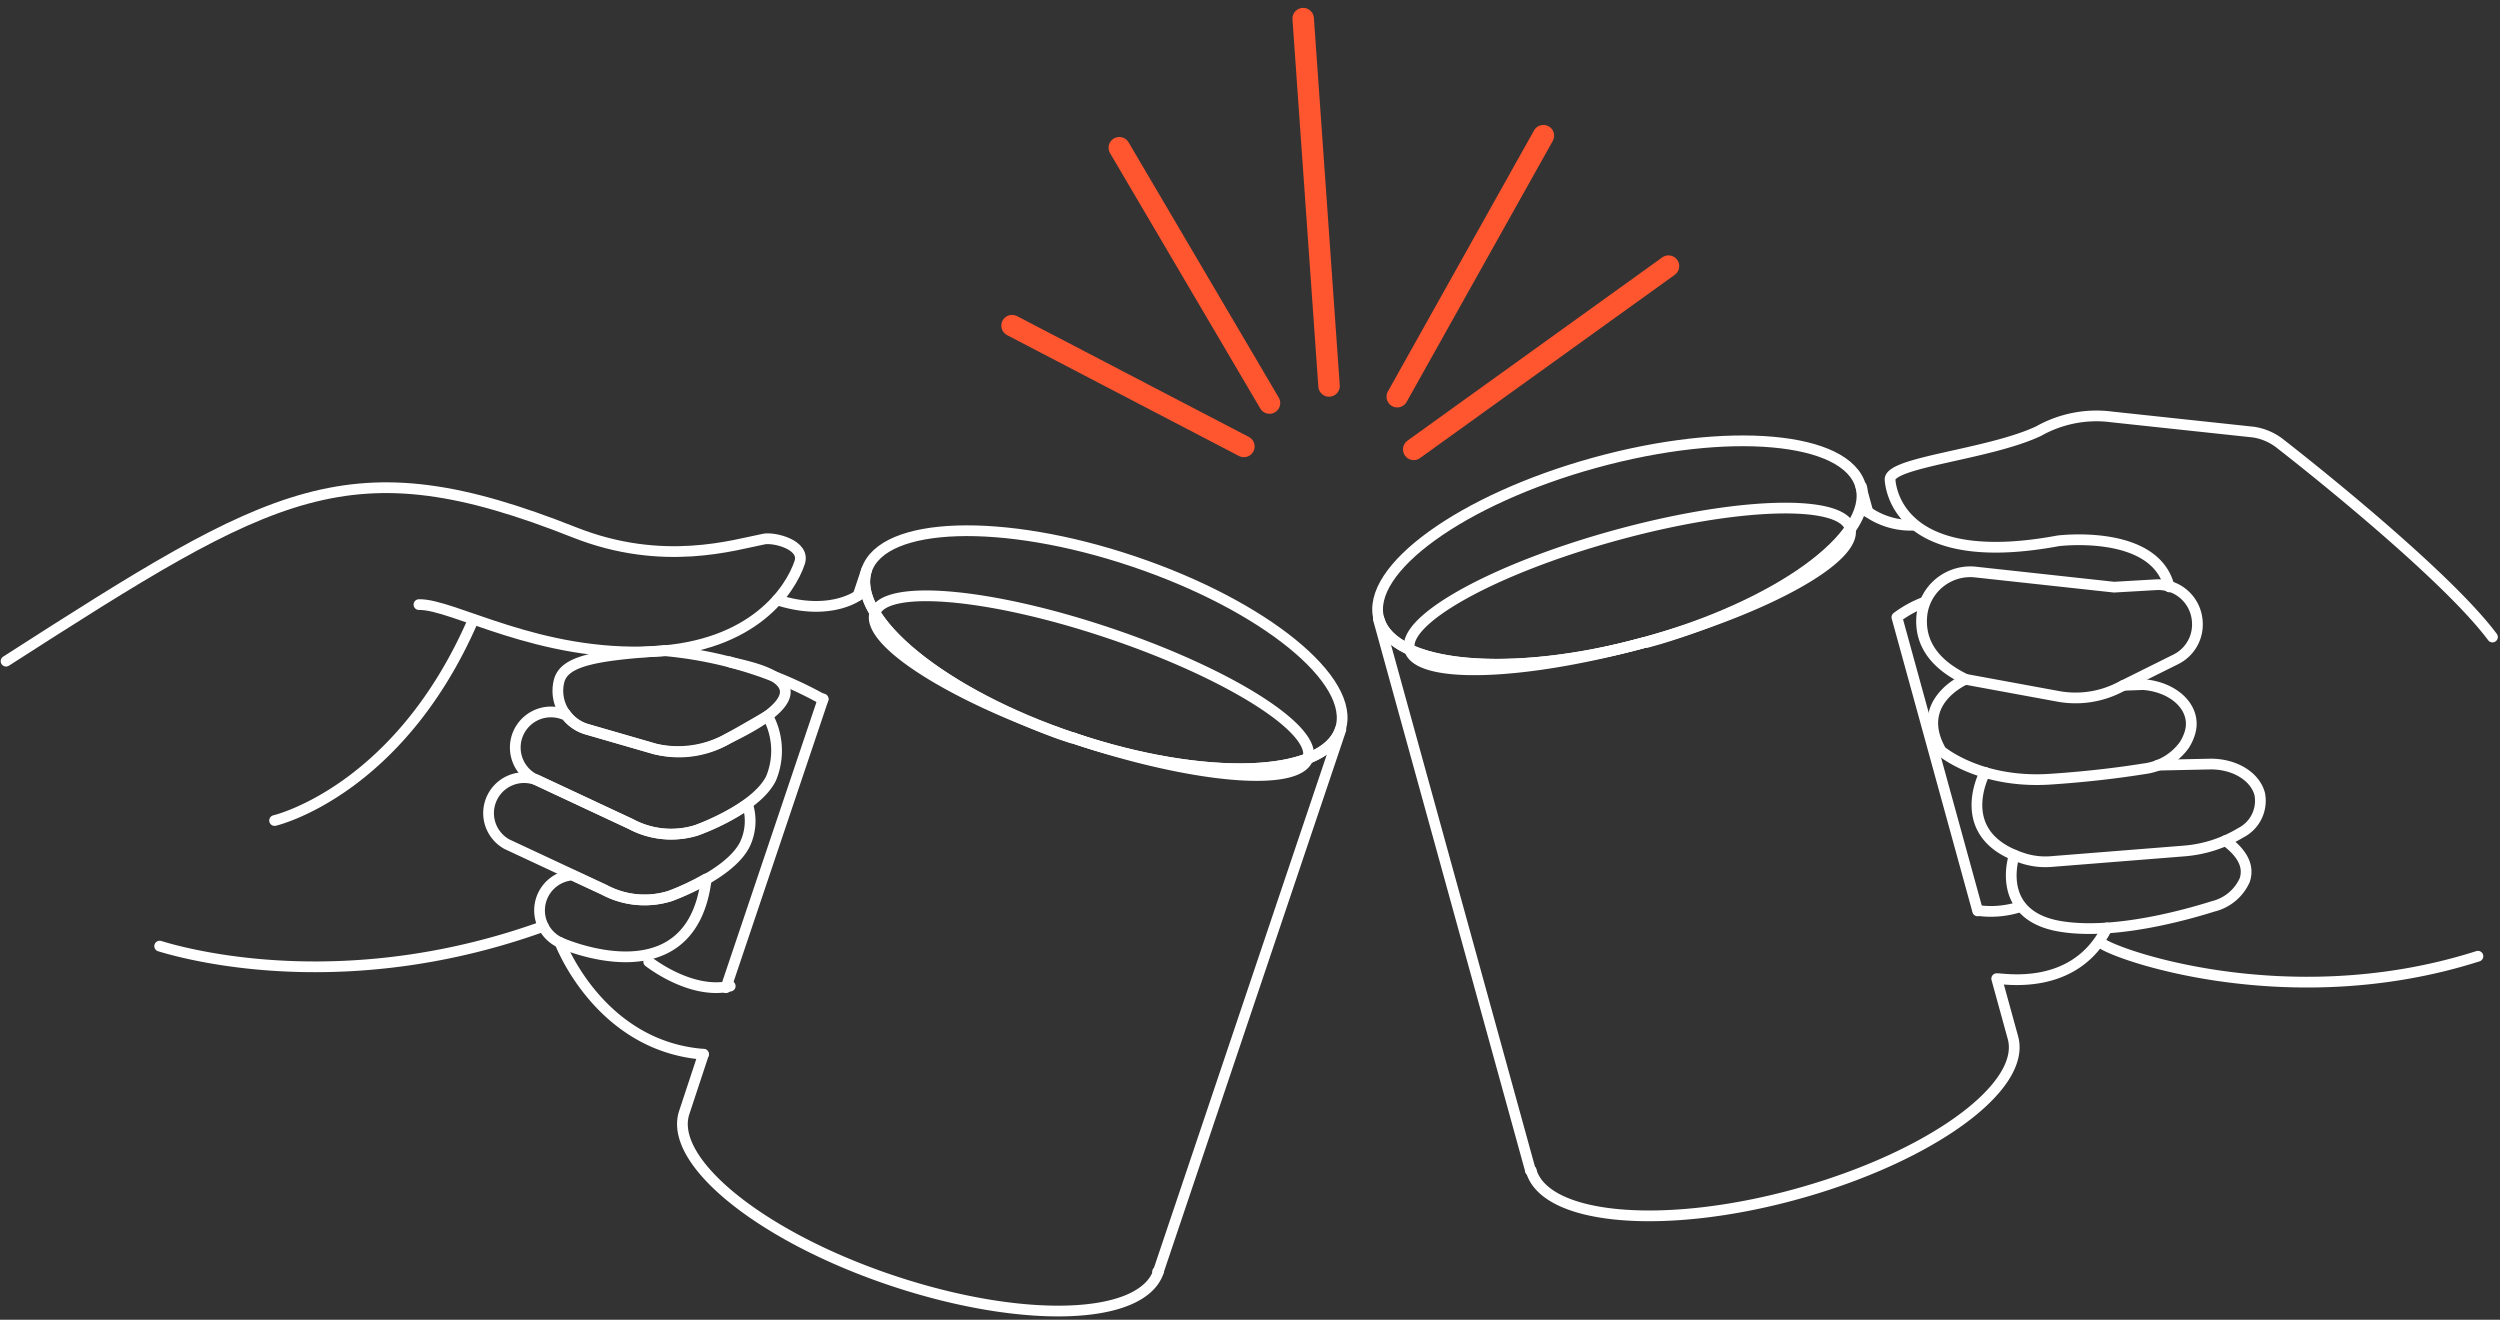 <svg xmlns="http://www.w3.org/2000/svg" fill="none" viewBox="0 0 233 123">
  <rect x="0" y="0" width="233" height="123" fill="#333333" stroke="none"/>
  <path stroke="#FF5630" stroke-linecap="round" stroke-linejoin="round" stroke-width="2" d="M130.224 36.973l13.623-24.33M123.867 35.973l-2.411-34.239M118.318 37.564l-13.999-23.795M131.759 41.882l23.744-17.08M94.324 30.348l21.606 11.261"/>
  <path stroke="#fff" stroke-linecap="round" stroke-linejoin="round" d="M60.459 89.632s3.923 3.114 7.596 2.273M52.192 87.837s3.627 9.67 13.373 10.42M64.916 77.394a7.967 7.967 0 01-6.117-.591L50.041 72.7a3.31 3.31 0 00-4.194 1.682 3.304 3.304 0 001.397 4.296l9.097 4.25a7.965 7.965 0 006.118.59s5.515-1.943 6.96-4.818a5.054 5.054 0 00.25-3.738 21.615 21.615 0 01-4.754 2.431z"/>
  <path stroke="#fff" stroke-linecap="round" stroke-linejoin="round" d="M65.803 81.916a22.906 22.906 0 01-3.411 1.602 7.965 7.965 0 01-6.118-.59l-2.957-1.376a3.31 3.31 0 00-2.978 2.707 3.304 3.304 0 001.841 3.578s12.236 5.545 13.646-5.92h-.022zM80.769 53.12l-.796 2.376M65.565 98.257l-1.786 5.409c-1.535 4.546 7.096 11.568 19.332 15.671 12.236 4.102 23.323 3.738 24.859-.819M76.72 65.144l-9.063 26.909M124.913 67.984c-1.478 4.387-11.86 4.876-23.528 1.24l-1.08-.353-.205-.091h-.204l-1.137-.375c-11.44-4.17-19.469-10.898-17.99-15.284"/>
  <path stroke="#fff" stroke-linecap="round" stroke-linejoin="round" d="M124.914 67.982c1.533-4.55-7.106-11.563-19.296-15.665-12.19-4.102-23.314-3.739-24.847.812-1.533 4.55 7.105 11.563 19.295 15.665 12.19 4.102 23.314 3.738 24.848-.812zM.564 61.62c25.086-16.09 31.966-20.329 52.98-12 8.29 3.285 14.932 1.137 17.684.614.91-.17 3.866.523 3.298 2.205-.842 2.5-4.242 7.807-13.646 8.284-10.701.546-18.661-4.443-21.834-4.375"/>
  <path stroke="#fff" stroke-linecap="round" stroke-linejoin="round" d="M61.914 60.644c-6.663.42-9.358 1.01-9.813 2.852a3.725 3.725 0 002.581 4.466l6.357 1.84a9.626 9.626 0 006.823-.977c11.588-5.522.762-6.818.136-7.147"/>
  <path stroke="#fff" stroke-linecap="round" stroke-linejoin="round" d="M71.546 66.723s-2.274 1.33-3.673 2.102a8.988 8.988 0 01-6.823.978l-6.368-1.841a3.73 3.73 0 01-2.001-1.455l-.171.057a3.323 3.323 0 00-4.166 1.688 3.316 3.316 0 001.334 4.29l9.098 4.25a7.963 7.963 0 006.118.59s5.515-1.943 6.96-4.818a6.734 6.734 0 00-.308-5.84v0zM14.881 88.178c3.707 1.136 18.036 4.545 35.753-1.841M25.593 76.473s11.588-2.682 18.525-18.739M121.892 70.692c.911-2.706-7.382-7.94-18.524-11.688-11.142-3.75-20.914-4.595-21.826-1.889-.912 2.706 7.382 7.94 18.524 11.689 11.142 3.75 20.914 4.595 21.826 1.888zM79.973 55.496s-2.627 1.988-7.54.409M61.914 60.644a37.148 37.148 0 0114.784 4.545M107.89 118.519l.057.022 17.023-50.545M232.296 59.37c-4.059-5.454-15.92-15.01-19.718-17.965a5.292 5.292 0 00-2.582-1.136l-13.168-1.41a10.958 10.958 0 00-6.823 1.319c-4.674 2.204-13.987 2.886-13.851 4.545.148 1.841 1.888 8.25 15.67 5.682 0 0 9.018-1.136 10.349 4.295M230.943 89.12c-18.047 5.762-34.752-.477-35.252-1.363M196.362 86.484c-2.957 5.932-9.518 4.716-10.235 4.728M173.425 45.303l.66 2.409M186.093 91.212l1.513 5.5c1.273 4.625-7.745 11.147-20.14 14.568-12.395 3.42-23.482 2.432-24.767-2.193h-.057M184.319 84.894l-7.528-27.364a10.431 10.431 0 012.57-1.41M128.518 57.666c1.228 4.466 11.577 5.546 23.415 2.557l1.137-.295.216-.057h.205l1.137-.318c11.701-3.5 20.093-9.74 18.865-14.194"/>
  <path stroke="#fff" stroke-linecap="round" stroke-linejoin="round" d="M153.277 59.882c12.4-3.415 21.417-9.936 20.14-14.565-1.277-4.628-12.364-5.612-24.763-2.196-12.4 3.415-21.417 9.936-20.141 14.564 1.277 4.629 12.364 5.612 24.764 2.197z"/>
  <path stroke="#fff" stroke-linecap="round" stroke-linejoin="round" d="M153.278 59.874c11.334-3.122 19.907-7.884 19.147-10.637-.759-2.753-10.563-2.454-21.897.668-11.334 3.122-19.907 7.884-19.147 10.637.759 2.753 10.563 2.454 21.897-.668zM174.085 47.712a7.007 7.007 0 004.23 1.238M188.14 84.552a8.775 8.775 0 01-3.787.307"/>
  <path stroke="#fff" stroke-linecap="round" stroke-linejoin="round" d="M187.731 79.7s-1.956 5.682 4.423 6.66c4.89.76 11.372-1.023 14.112-1.887a4.344 4.344 0 002.946-2.455c.33-1.011.102-2.272-1.797-3.67"/>
  <path stroke="#fff" stroke-linecap="round" stroke-linejoin="round" d="M185.001 71.984s-3.24 5.955 3.742 8.069a6.825 6.825 0 002.513.238l12.281-.977a11.994 11.994 0 005.288-1.693v0a3.34 3.34 0 001.785-3.602v0c-.432-1.682-2.399-2.864-4.719-2.807l-4.776.102"/>
  <path stroke="#fff" stroke-linecap="round" stroke-linejoin="round" d="M183.182 63.314s-4.901 2.057-2.274 6.67c0 0 3.57 3.069 10.166 2.637 3.798-.25 6.823-.66 8.722-.966a5.452 5.452 0 003.764-2.193c.21-.323.378-.67.5-1.034.785-2.273-1.273-4.387-4.309-4.625l-1.843.068"/>
  <path stroke="#fff" stroke-linecap="round" stroke-linejoin="round" d="M179.134 57.212c-.251 2.034.489 4.386 4.071 6.102l8.642 1.59a8.978 8.978 0 005.595-.794l5.345-2.66a3.623 3.623 0 002.001-3.545v0a3.65 3.65 0 00-3.832-3.409l-3.923.227-12.828-1.398a4.544 4.544 0 00-5.071 3.886v0zM142.699 109.087l-.057.011-14.181-51.409"/>
</svg>
